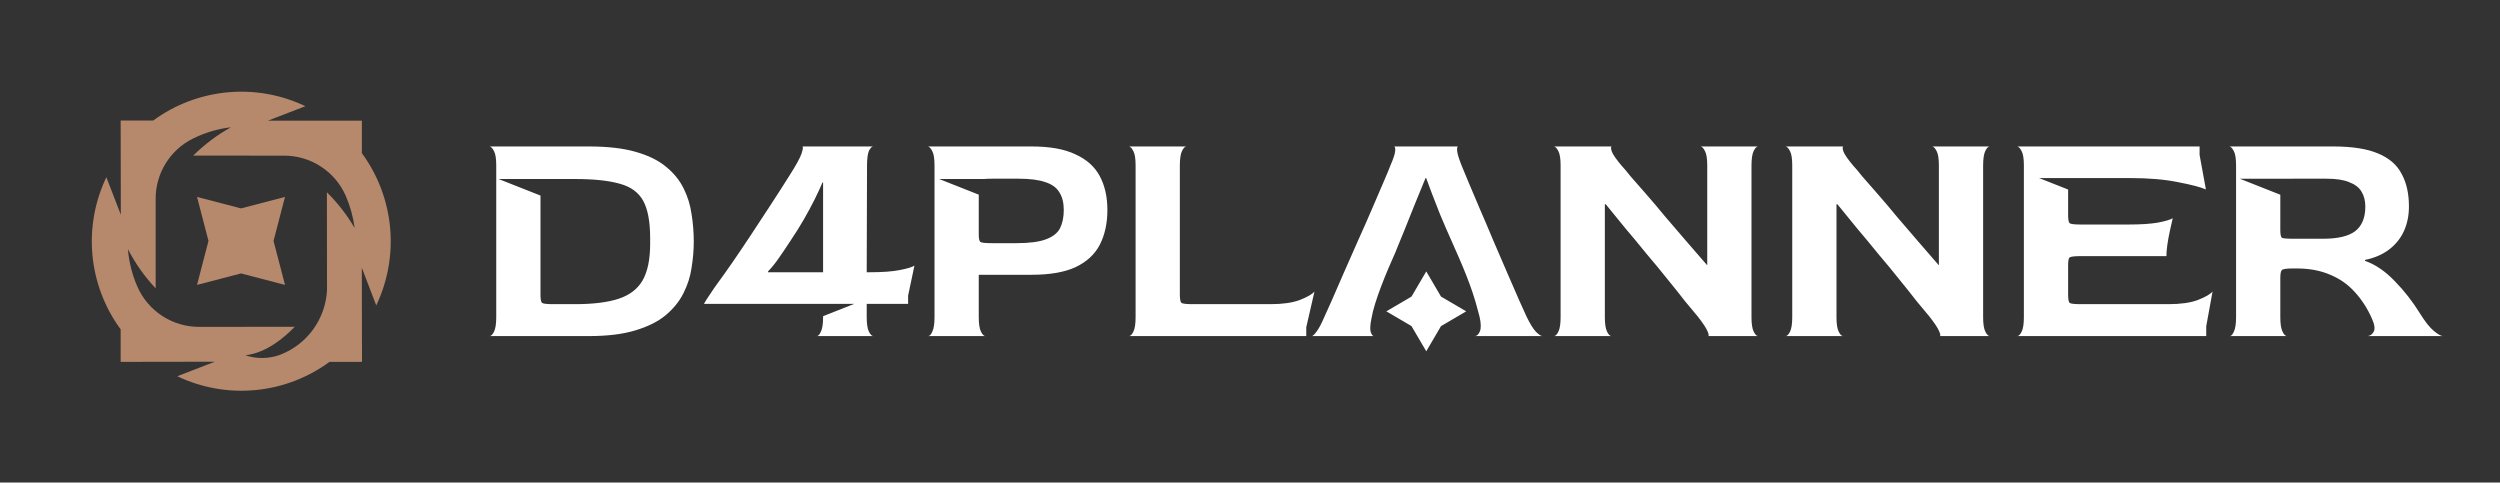 <svg width="487" height="94" viewBox="0 0 487 94" fill="none" xmlns="http://www.w3.org/2000/svg">
<rect x="0" y="0" width="487" height="94" fill="#333333" stroke="none"/>
<g clip-path="url(#clip0_1412_383)">
<path d="M277.835 52.873L280.71 57.775L285.612 60.65L280.71 63.525L277.835 68.427L274.96 63.525L270.058 60.65L274.96 57.775L277.835 52.873Z" fill="white"/>
<path d="M38.381 38.362L46.949 40.596L55.517 38.362L53.283 46.93L55.517 55.498L46.949 53.264L38.381 55.498L40.615 46.93L38.381 38.362Z" fill="#B6896D"/>
<path d="M52.181 23.508L59.492 20.685C54.757 18.428 49.5 17.497 44.278 17.99C39.057 18.483 34.066 20.381 29.838 23.484L23.504 23.484L23.538 41.824L20.719 34.528C18.457 39.256 17.521 44.51 18.012 49.728C18.502 54.946 20.4 59.934 23.504 64.157L23.504 70.492L41.848 70.463L34.533 73.291C39.266 75.547 44.522 76.479 49.743 75.987C54.964 75.495 59.953 73.597 64.182 70.496L70.516 70.496L70.482 52.157L73.291 59.492C75.548 54.757 76.479 49.5 75.986 44.278C75.493 39.056 73.594 34.066 70.492 29.838L70.492 23.504L52.181 23.508ZM67.354 38.149C68.218 40.148 68.801 42.257 69.085 44.416C67.595 41.868 65.777 39.528 63.679 37.453L63.703 56.566C63.553 59.286 62.629 61.907 61.039 64.119C59.449 66.331 57.26 68.042 54.729 69.051C52.509 69.91 50.058 69.967 47.8 69.21C51.789 68.77 55.3 65.85 57.413 63.66L38.792 63.674C36.237 63.679 33.735 62.937 31.595 61.539C29.456 60.142 27.771 58.149 26.748 55.807C25.744 53.498 25.124 51.04 24.916 48.53C26.354 51.315 28.174 53.886 30.321 56.17L30.321 38.763C30.309 36.326 30.979 33.934 32.256 31.857C33.532 29.781 35.364 28.103 37.545 27.014C39.88 25.848 42.399 25.095 44.991 24.79C42.299 26.288 39.823 28.146 37.632 30.311L55.309 30.321C57.861 30.309 60.361 31.044 62.501 32.435C64.641 33.826 66.328 35.812 67.354 38.149Z" fill="#B6896D"/>
<path fill-rule="evenodd" clip-rule="evenodd" d="M95.375 65.469C95.662 65.469 95.95 65.182 96.237 64.608C96.524 64.033 96.668 63.089 96.668 61.776V32.224C96.668 30.911 96.524 29.987 96.237 29.454C95.95 28.879 95.662 28.571 95.375 28.53H114.706C118.359 28.53 121.396 28.879 123.818 29.577C126.281 30.275 128.251 31.239 129.728 32.471C131.247 33.702 132.396 35.118 133.176 36.719C133.956 38.278 134.469 39.941 134.715 41.705C135.002 43.47 135.146 45.256 135.146 47.062C135.146 48.703 135.002 50.407 134.715 52.171C134.469 53.895 133.935 55.557 133.114 57.158C132.334 58.718 131.185 60.134 129.667 61.406C128.189 62.637 126.219 63.623 123.756 64.361C121.335 65.1 118.318 65.469 114.706 65.469H95.375ZM107.749 59.251H111.997C115.527 59.251 118.359 58.903 120.493 58.205C122.628 57.507 124.187 56.317 125.172 54.634C126.157 52.91 126.65 50.53 126.65 47.492V46.384C126.65 43.183 126.198 40.761 125.296 39.12C124.393 37.478 122.874 36.37 120.74 35.795C118.605 35.179 115.691 34.872 111.997 34.872H107.749C107.644 34.872 107.542 34.872 107.444 34.873L107.444 34.873H97.128L105.287 38.096V57.404C105.287 58.307 105.389 58.841 105.595 59.005C105.841 59.169 106.559 59.251 107.749 59.251ZM159.108 65.469C159.395 65.469 159.662 65.182 159.908 64.608C160.195 64.033 160.339 63.089 160.339 61.776V61.593L166.415 59.193H160.339V59.19H137.129C137.375 58.738 137.765 58.123 138.299 57.343C138.832 56.522 139.386 55.722 139.961 54.942C140.659 53.998 141.562 52.725 142.67 51.125C143.778 49.524 144.968 47.759 146.241 45.83C147.554 43.86 148.847 41.89 150.119 39.92C151.433 37.909 152.643 36.021 153.752 34.256C155.065 32.204 155.865 30.747 156.153 29.885C156.44 28.982 156.481 28.53 156.276 28.53H170.128C169.841 28.53 169.553 28.818 169.266 29.392C169.02 29.967 168.897 30.931 168.897 32.286L168.835 53.033H169.512C171.934 53.033 173.863 52.89 175.299 52.602C176.777 52.315 177.721 52.028 178.131 51.74L176.9 57.589V59.19H168.835V61.776C168.835 63.089 168.979 64.033 169.266 64.608C169.553 65.182 169.841 65.469 170.128 65.469H159.108ZM149.627 53.033H160.339V35.549H160.216C159.805 36.534 159.292 37.642 158.677 38.873C158.061 40.105 157.363 41.398 156.584 42.752C155.804 44.106 154.983 45.42 154.121 46.692C153.3 47.964 152.5 49.155 151.72 50.263C150.981 51.33 150.283 52.192 149.627 52.849V53.033ZM180.812 65.469C181.1 65.469 181.366 65.182 181.613 64.608C181.9 64.033 182.044 63.089 182.044 61.776V32.224C182.044 30.911 181.9 29.987 181.613 29.454C181.325 28.879 181.038 28.571 180.751 28.53H200.944C204.515 28.53 207.367 29.043 209.502 30.07C211.677 31.055 213.257 32.471 214.242 34.318C215.227 36.164 215.72 38.36 215.72 40.905C215.72 43.491 215.227 45.748 214.242 47.677C213.257 49.565 211.677 51.022 209.502 52.048C207.367 53.033 204.515 53.526 200.944 53.526H190.663V61.776C190.663 63.089 190.806 64.033 191.094 64.608C191.381 65.182 191.668 65.469 191.956 65.469H180.812ZM193.187 47.369H197.989C200.493 47.369 202.401 47.123 203.714 46.63C205.069 46.138 205.992 45.42 206.485 44.476C206.977 43.491 207.224 42.3 207.224 40.905C207.224 39.51 206.936 38.36 206.362 37.457C205.828 36.554 204.925 35.898 203.653 35.487C202.381 35.036 200.636 34.81 198.42 34.81H193.187C192.544 34.81 192.037 34.831 191.666 34.873H182.954L190.663 37.918V45.645C190.663 46.466 190.765 46.959 190.971 47.123C191.176 47.287 191.915 47.369 193.187 47.369ZM219.922 65.469C220.209 65.469 220.496 65.182 220.783 64.608C221.071 64.033 221.214 63.089 221.214 61.776V32.224C221.214 30.911 221.071 29.987 220.783 29.454C220.496 28.879 220.209 28.571 219.922 28.53H231.126C230.839 28.53 230.552 28.818 230.264 29.392C229.977 29.967 229.833 30.931 229.833 32.286V57.343C229.833 58.246 229.936 58.8 230.141 59.005C230.388 59.169 231.126 59.251 232.358 59.251H247.441C249.822 59.251 251.73 58.985 253.167 58.451C254.644 57.876 255.609 57.322 256.06 56.789L254.46 63.746V65.469H219.922ZM255.53 65.469C255.735 65.469 256.043 65.182 256.454 64.608C256.905 64.033 257.418 63.068 257.993 61.714C258.28 61.098 258.752 60.052 259.409 58.574C260.065 57.056 260.825 55.311 261.687 53.341C262.59 51.33 263.513 49.237 264.457 47.062C265.442 44.886 266.366 42.793 267.228 40.782C268.089 38.771 268.849 37.006 269.505 35.487C270.162 33.969 270.614 32.881 270.86 32.224C271.434 30.911 271.742 29.967 271.783 29.392C271.824 28.818 271.742 28.53 271.537 28.53H284.035C283.871 28.53 283.809 28.818 283.85 29.392C283.891 29.926 284.178 30.87 284.712 32.224C284.999 32.881 285.451 33.969 286.066 35.487C286.682 36.965 287.421 38.709 288.283 40.72C289.145 42.69 290.027 44.763 290.93 46.938C291.874 49.114 292.777 51.207 293.639 53.218C294.501 55.188 295.26 56.932 295.917 58.451C296.615 59.97 297.107 61.057 297.394 61.714C298.051 63.068 298.646 64.033 299.18 64.608C299.754 65.182 300.185 65.469 300.473 65.469H287.359C287.729 65.428 288.037 65.121 288.283 64.546C288.529 63.93 288.509 62.986 288.221 61.714C288.139 61.427 288.057 61.119 287.975 60.791C287.962 60.737 287.947 60.683 287.932 60.629C286.747 55.9 284.79 51.496 282.828 47.079L282.828 47.079C282.045 45.317 281.261 43.554 280.526 41.767C279.992 40.371 279.479 39.058 278.986 37.827C278.535 36.595 278.145 35.549 277.817 34.687H277.694C277.037 36.288 276.339 37.991 275.6 39.797C274.903 41.562 274.246 43.203 273.63 44.722C273.015 46.241 272.502 47.492 272.091 48.477L271.837 49.127C270.109 52.938 267.704 58.745 267.178 61.945L267.177 61.95C266.931 63.141 266.866 64.006 266.981 64.546C267.145 65.121 267.351 65.428 267.597 65.469H255.53ZM302.712 65.469C302.999 65.469 303.287 65.182 303.574 64.608C303.861 64.033 304.005 63.089 304.005 61.776V32.224C304.005 30.911 303.861 29.987 303.574 29.454C303.287 28.879 302.999 28.571 302.712 28.53H313.979C313.773 28.571 313.773 28.9 313.979 29.515C314.184 30.09 314.84 31.034 315.949 32.347C316.277 32.676 316.831 33.333 317.611 34.318C318.432 35.261 319.437 36.411 320.628 37.765C321.818 39.12 323.07 40.597 324.383 42.198C325.737 43.798 327.112 45.399 328.508 47C329.903 48.601 331.237 50.14 332.51 51.617H332.571V32.224C332.571 30.911 332.427 29.987 332.14 29.454C331.853 28.879 331.566 28.571 331.278 28.53H342.483C342.196 28.53 341.909 28.818 341.621 29.392C341.334 29.967 341.19 30.931 341.19 32.286V61.776C341.19 63.089 341.334 64.033 341.621 64.608C341.909 65.182 342.196 65.469 342.483 65.469H332.756C332.92 65.428 332.879 65.121 332.633 64.546C332.386 63.93 331.75 62.966 330.724 61.652L328.262 58.697C327.277 57.425 326.148 56.009 324.876 54.449C323.603 52.849 322.249 51.207 320.812 49.524C319.417 47.8 318.021 46.117 316.626 44.476C315.271 42.793 313.999 41.233 312.809 39.797H312.624V61.776C312.624 63.089 312.768 64.033 313.055 64.608C313.342 65.182 313.63 65.469 313.917 65.469H302.712ZM347.835 65.469C348.122 65.469 348.41 65.182 348.697 64.608C348.984 64.033 349.128 63.089 349.128 61.776V32.224C349.128 30.911 348.984 29.987 348.697 29.454C348.41 28.879 348.122 28.571 347.835 28.53H359.101C358.896 28.571 358.896 28.9 359.101 29.515C359.307 30.09 359.963 31.034 361.071 32.347C361.4 32.676 361.954 33.333 362.734 34.318C363.555 35.261 364.56 36.411 365.75 37.765C366.941 39.12 368.192 40.597 369.506 42.198C370.86 43.798 372.235 45.399 373.631 47C375.026 48.601 376.36 50.14 377.632 51.617H377.694V32.224C377.694 30.911 377.55 29.987 377.263 29.454C376.976 28.879 376.688 28.571 376.401 28.53H387.606C387.319 28.53 387.031 28.818 386.744 29.392C386.457 29.967 386.313 30.931 386.313 32.286V61.776C386.313 63.089 386.457 64.033 386.744 64.608C387.031 65.182 387.319 65.469 387.606 65.469H377.879C378.043 65.428 378.002 65.121 377.756 64.546C377.509 63.93 376.873 62.966 375.847 61.652L373.384 58.697C372.399 57.425 371.271 56.009 369.998 54.449C368.726 52.849 367.372 51.207 365.935 49.524C364.54 47.8 363.144 46.117 361.749 44.476C360.394 42.793 359.122 41.233 357.932 39.797H357.747V61.776C357.747 63.089 357.891 64.033 358.178 64.608C358.465 65.182 358.753 65.469 359.04 65.469H347.835ZM392.958 65.469C393.245 65.469 393.532 65.182 393.82 64.608C394.107 64.033 394.251 63.089 394.251 61.776V32.224C394.251 30.911 394.107 29.987 393.82 29.454C393.532 28.879 393.245 28.571 392.958 28.53H428.481V30.193L429.712 36.903C428.686 36.452 426.88 35.98 424.294 35.487C421.709 34.954 418.589 34.687 414.937 34.687H407.528L407.529 34.685H397.213L402.87 36.919V41.89C402.87 42.793 402.972 43.327 403.178 43.491C403.424 43.655 404.142 43.737 405.332 43.737H414.629C417.009 43.737 418.918 43.614 420.354 43.368C421.832 43.08 422.796 42.793 423.248 42.506C423.084 43.203 422.899 44.024 422.694 44.968C422.489 45.912 422.324 46.815 422.201 47.677C422.078 48.539 422.017 49.278 422.017 49.894H405.332C404.142 49.894 403.424 49.976 403.178 50.14C402.972 50.263 402.87 50.796 402.87 51.74V57.343C402.87 58.287 402.972 58.841 403.178 59.005C403.383 59.169 404.101 59.251 405.332 59.251H422.386C424.766 59.251 426.675 58.985 428.111 58.451C429.589 57.876 430.554 57.322 431.005 56.789L429.774 63.561V65.469H392.958ZM434.355 65.469C434.642 65.469 434.909 65.182 435.155 64.608C435.442 64.033 435.586 63.089 435.586 61.776V32.224C435.586 30.911 435.442 29.987 435.155 29.454C434.868 28.879 434.58 28.571 434.293 28.53H454.486C458.18 28.53 461.094 28.982 463.229 29.885C465.404 30.788 466.943 32.122 467.846 33.887C468.79 35.61 469.262 37.724 469.262 40.228C469.262 41.993 468.934 43.593 468.277 45.03C467.62 46.466 466.635 47.677 465.322 48.662C464.049 49.606 462.51 50.263 460.704 50.632V50.817C462.716 51.515 464.645 52.828 466.492 54.757C468.38 56.686 470.042 58.82 471.478 61.16C472.422 62.678 473.284 63.766 474.064 64.423C474.844 65.079 475.439 65.428 475.849 65.469H461.197C461.689 65.428 462.079 65.162 462.367 64.669C462.695 64.135 462.592 63.274 462.059 62.083C461.197 60.113 460.089 58.389 458.734 56.912C457.421 55.434 455.82 54.306 453.932 53.526C452.044 52.705 449.869 52.294 447.406 52.294H446.729C445.457 52.294 444.718 52.397 444.513 52.602C444.308 52.808 444.205 53.321 444.205 54.142V61.776C444.205 63.089 444.349 64.033 444.636 64.608C444.923 65.182 445.211 65.469 445.498 65.469H434.355ZM446.729 46.507H452.578C455.41 46.507 457.483 46.015 458.796 45.03C460.109 44.004 460.766 42.403 460.766 40.228C460.766 39.12 460.52 38.155 460.027 37.334C459.535 36.513 458.734 35.898 457.626 35.487C456.559 35.036 455.081 34.81 453.193 34.81H446.729C446.394 34.81 446.096 34.814 445.835 34.823H436.332L444.205 37.933V44.845C444.205 45.666 444.308 46.158 444.513 46.323C444.718 46.446 445.457 46.507 446.729 46.507Z" fill="white"/>
</g>
<defs>
<clipPath id="clip0_1412_383">
<rect width="487" height="94" fill="white"/>
</clipPath>
</defs>
</svg>
